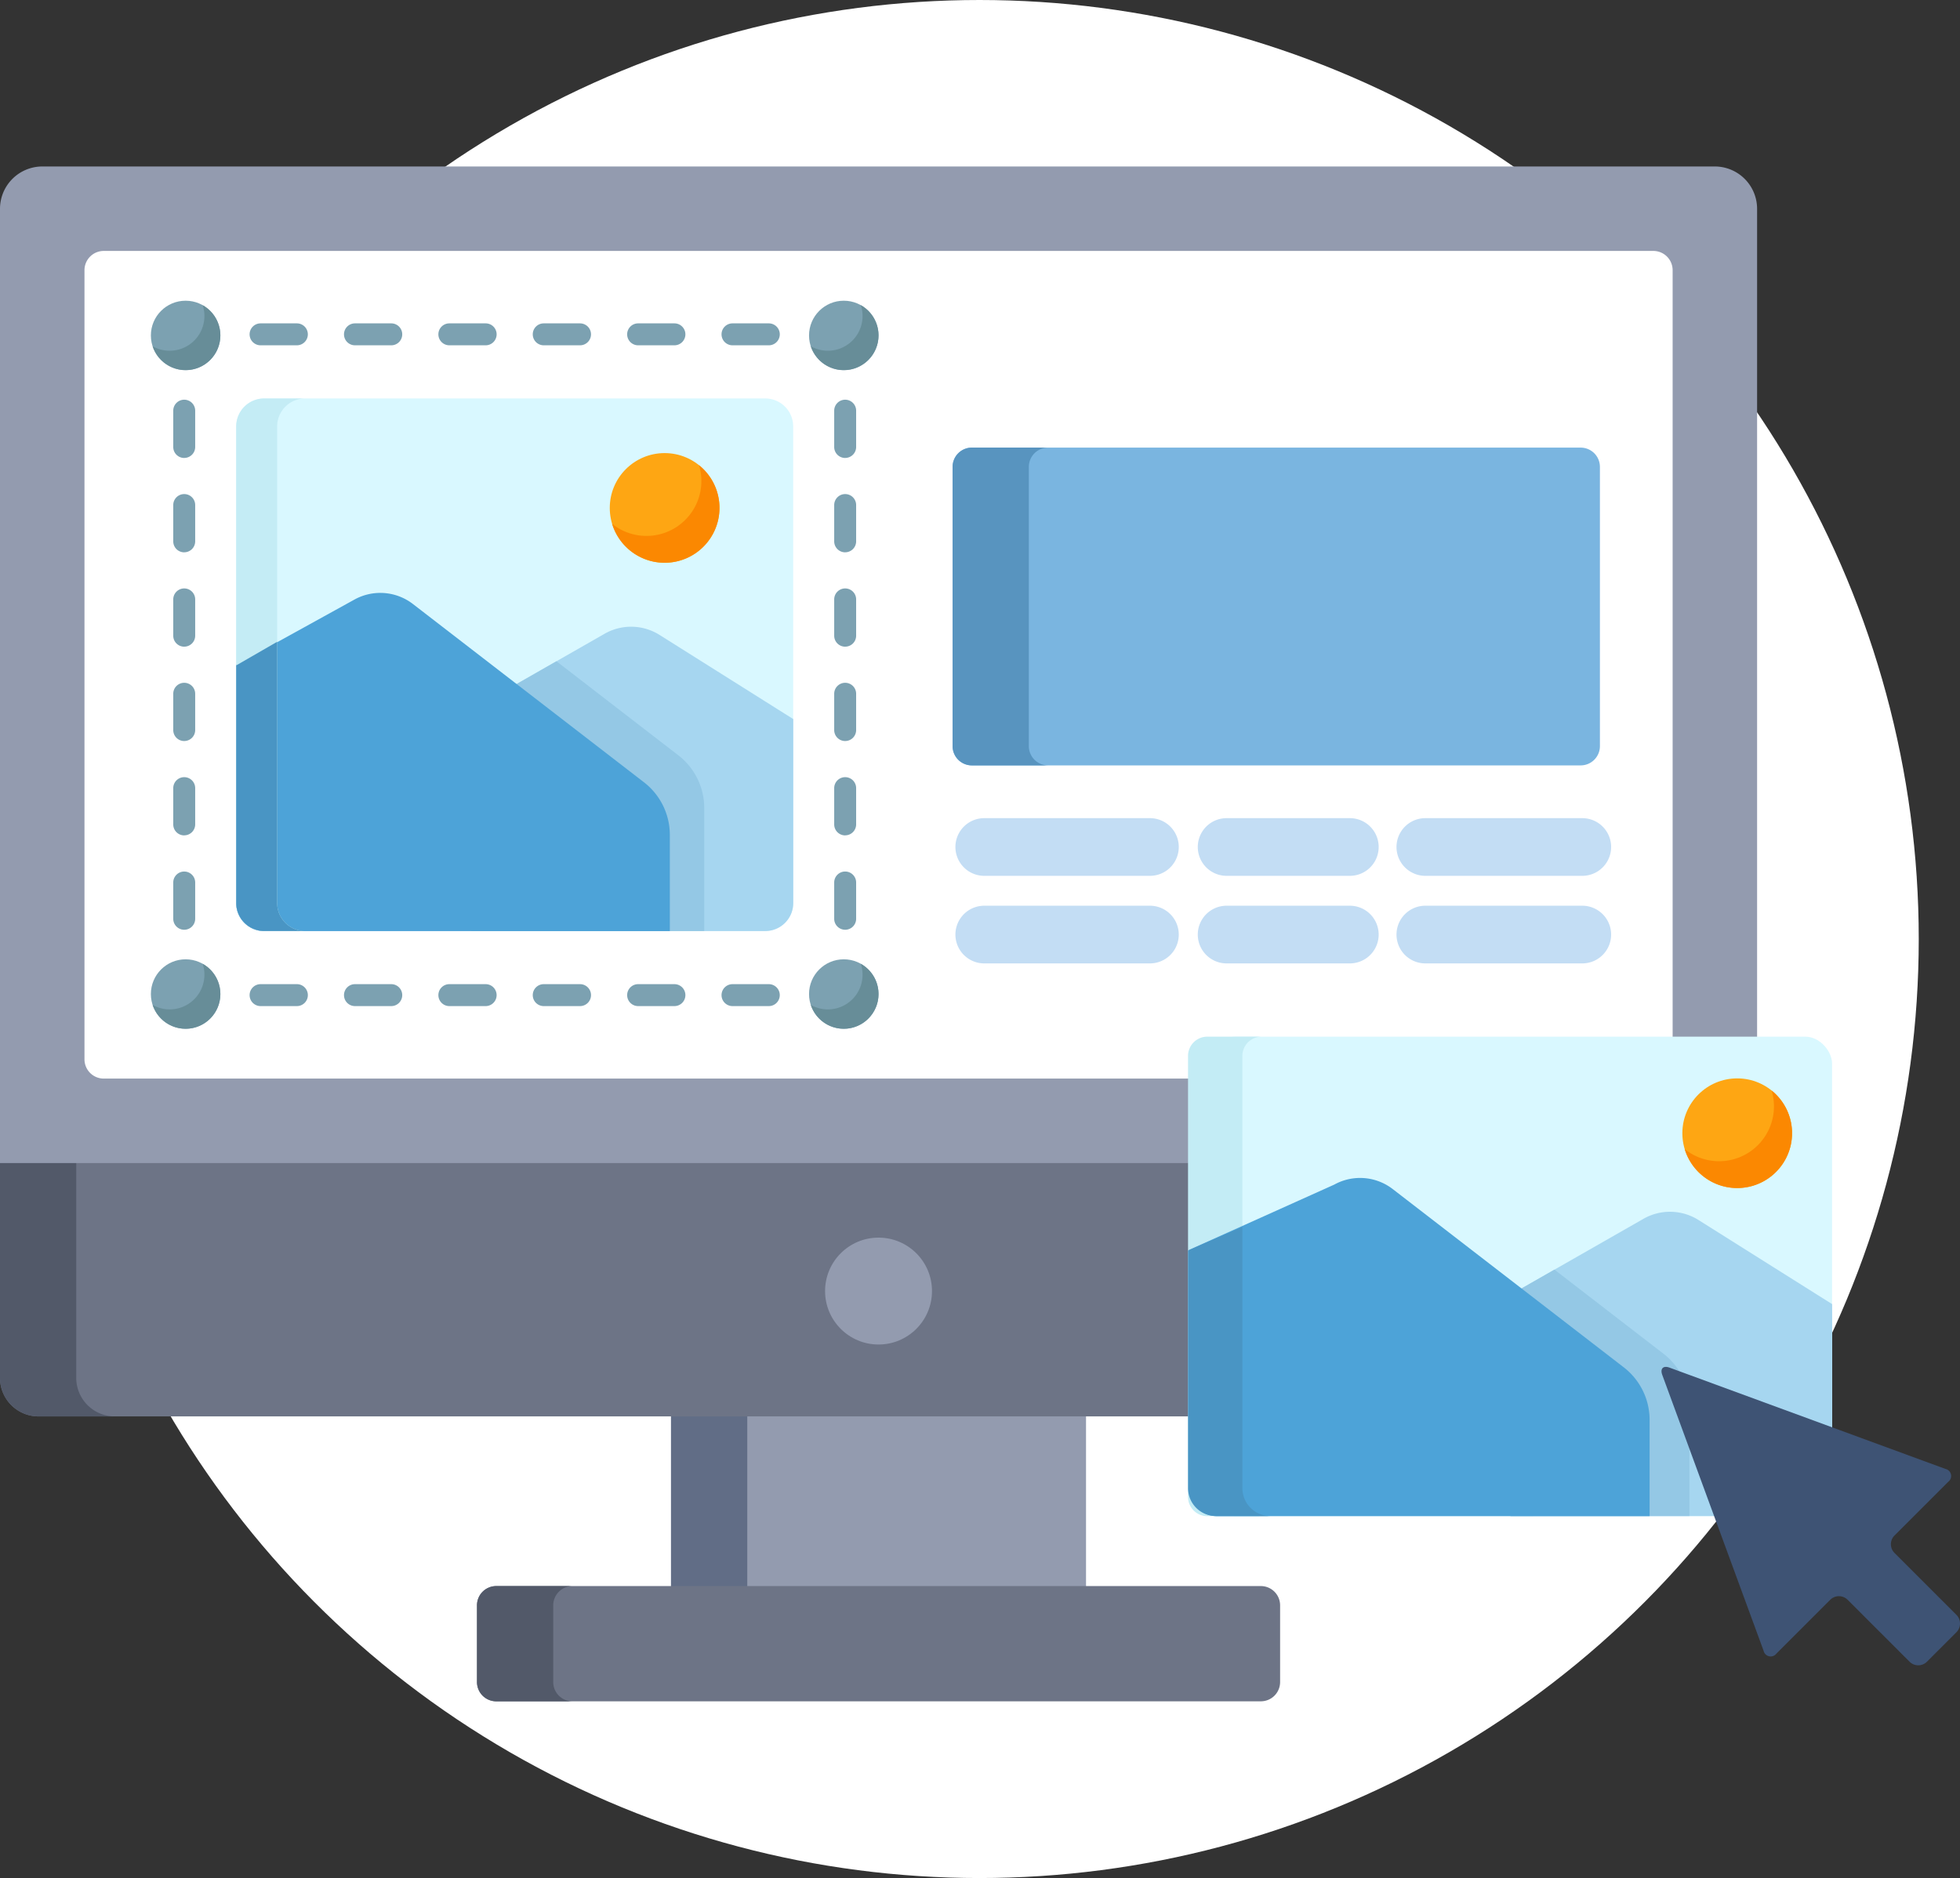 <svg xmlns="http://www.w3.org/2000/svg" width="146.074" height="140" viewBox="0 0 146.074 140">
  <rect x="0" y="0" width="146.074" height="140" fill="#333333" stroke="none"/>
  <g id="ico-kodawari" transform="translate(0 -11.317)">
    <circle id="楕円形_10" data-name="楕円形 10" cx="70" cy="70" r="70" transform="translate(3 11.317)" fill="#fff"/>
    <rect id="長方形_90986" data-name="長方形 90986" width="30.929" height="13.222" transform="translate(50.01 116.616)" fill="#939baf"/>
    <rect id="長方形_90987" data-name="長方形 90987" width="5.682" height="13.222" transform="translate(50.01 116.616)" fill="#616d86"/>
    <path id="パス_2316" data-name="パス 2316" d="M183.985,432.159a1.436,1.436,0,0,1-1.432,1.432h-56.99a1.436,1.436,0,0,1-1.432-1.432v-5.728A1.436,1.436,0,0,1,125.563,425h56.99a1.436,1.436,0,0,1,1.432,1.432Z" transform="translate(-88.582 -295.448)" fill="#6d7486"/>
    <path id="パス_2317" data-name="パス 2317" d="M129.813,432.159v-5.728A1.436,1.436,0,0,1,131.245,425h-5.682a1.436,1.436,0,0,0-1.432,1.432v5.728a1.436,1.436,0,0,0,1.432,1.432h5.682A1.436,1.436,0,0,1,129.813,432.159Z" transform="translate(-88.582 -295.448)" fill="#525969"/>
    <path id="パス_2318" data-name="パス 2318" d="M0,330.193a2.872,2.872,0,0,0,2.864,2.864H88.828V313.883H0Z" transform="translate(0 -216.153)" fill="#6d7486"/>
    <path id="パス_2319" data-name="パス 2319" d="M5.682,330.193v-16.31H0v16.31a2.872,2.872,0,0,0,2.864,2.864H8.546A2.872,2.872,0,0,1,5.682,330.193Z" transform="translate(0 -216.153)" fill="#525969"/>
    <path id="パス_2320" data-name="パス 2320" d="M88.828,121.774a1.147,1.147,0,0,1,1.146-1.146h40.978V58.621a3.157,3.157,0,0,0-3.148-3.148H3.148A3.157,3.157,0,0,0,0,58.621v71.142H88.828Z" transform="translate(0 -31.746)" fill="#939baf"/>
    <path id="パス_2321" data-name="パス 2321" d="M104.516,137.462a1.147,1.147,0,0,1,1.146-1.146h34.683V78.889a1.436,1.436,0,0,0-1.432-1.432H23.416a1.436,1.436,0,0,0-1.432,1.432v58.834a1.436,1.436,0,0,0,1.432,1.432h81.1v-1.693Z" transform="translate(-15.688 -47.434)" fill="#fff"/>
    <circle id="楕円形_11" data-name="楕円形 11" cx="3.984" cy="3.984" r="3.984" transform="translate(61.491 103.577)" fill="#939baf"/>
    <path id="パス_2322" data-name="パス 2322" d="M296.147,150.915a1.436,1.436,0,0,1-1.432,1.432H249.336a1.436,1.436,0,0,1-1.432-1.432V130.09a1.436,1.436,0,0,1,1.432-1.432h45.379a1.436,1.436,0,0,1,1.432,1.432v20.825Z" transform="translate(-176.909 -83.973)" fill="#7ab5e0"/>
    <path id="パス_2323" data-name="パス 2323" d="M253.587,150.915V130.09a1.436,1.436,0,0,1,1.432-1.432h-5.682a1.436,1.436,0,0,0-1.432,1.432v20.825a1.436,1.436,0,0,0,1.432,1.432h5.682A1.436,1.436,0,0,1,253.587,150.915Z" transform="translate(-176.91 -83.973)" fill="#5894bf"/>
    <g id="グループ_41048" data-name="グループ 41048" transform="translate(71.209 72.311)">
      <path id="パス_2324" data-name="パス 2324" d="M263.148,229.417H250.8a2.148,2.148,0,1,1,0-4.3h12.346a2.148,2.148,0,0,1,0,4.3Z" transform="translate(-248.654 -225.121)" fill="#c3ddf4"/>
      <path id="パス_2325" data-name="パス 2325" d="M263.148,252.212H250.8a2.148,2.148,0,1,1,0-4.3h12.346a2.148,2.148,0,0,1,0,4.3Z" transform="translate(-248.654 -241.388)" fill="#c3ddf4"/>
      <path id="パス_2326" data-name="パス 2326" d="M323.049,229.417h-9.181a2.148,2.148,0,0,1,0-4.3h9.181a2.148,2.148,0,0,1,0,4.3Z" transform="translate(-293.659 -225.121)" fill="#c3ddf4"/>
      <path id="パス_2327" data-name="パス 2327" d="M323.049,252.212h-9.181a2.148,2.148,0,0,1,0-4.3h9.181a2.148,2.148,0,0,1,0,4.3Z" transform="translate(-293.659 -241.388)" fill="#c3ddf4"/>
      <path id="パス_2328" data-name="パス 2328" d="M377.278,229.417H365.584a2.148,2.148,0,0,1,0-4.3h11.695a2.148,2.148,0,0,1,0,4.3Z" transform="translate(-330.565 -225.121)" fill="#c3ddf4"/>
      <path id="パス_2329" data-name="パス 2329" d="M377.278,252.212H365.584a2.148,2.148,0,0,1,0-4.3h11.695a2.148,2.148,0,0,1,0,4.3Z" transform="translate(-330.565 -241.388)" fill="#c3ddf4"/>
    </g>
    <g id="グループ_41053" data-name="グループ 41053">
      <rect id="長方形_90988" data-name="長方形 90988" width="46.441" height="35.74" rx="2" transform="translate(90.099 88.596)" fill="#d9f8ff"/>
      <path id="パス_2358" data-name="パス 2358" d="M313.225,316.3V283.419a1.436,1.436,0,0,1,1.432-1.432h-4.05a1.436,1.436,0,0,0-1.432,1.432V316.3a1.436,1.436,0,0,0,1.432,1.432h4.05A1.436,1.436,0,0,1,313.225,316.3Z" transform="translate(-220.634 -193.391)" fill="#c3ecf5"/>
      <g id="グループ_41095" data-name="グループ 41095" transform="translate(88.541 84.633)">
        <path id="パス_2395" data-name="パス 2395" d="M225.72,235.457l9.908-5.66a3.982,3.982,0,0,1,4.1.088l9.961,6.271v13.716a2.085,2.085,0,0,1-2.085,2.085H225.72Z" transform="translate(-201.686 -212.255)" fill="#a6d6f0"/>
        <path id="交差_1" data-name="交差 1" d="M16674,17866.008v-16.5l3.273-1.871,8.133,6.275a4.956,4.956,0,0,1,1.924,3.918v8.174Z" transform="translate(-16649.965 -17826.307)" fill="#94c8e5"/>
        <path id="パス_2397" data-name="パス 2397" d="M60.2,210.8l10.812-4.864a3.982,3.982,0,0,1,4.357.334l17.218,13.288a4.95,4.95,0,0,1,1.926,3.919v7.174H62.282a2.085,2.085,0,0,1-2.085-2.085V210.8Z" transform="translate(-60.113 -190.945)" fill="#4da3d8"/>
        <circle id="楕円形_18" data-name="楕円形 18" cx="4.088" cy="4.088" r="4.088" transform="translate(36.841 7.073)" fill="#fea613"/>
        <path id="パス_2399" data-name="パス 2399" d="M332.49,118.875a4.088,4.088,0,0,1-8,1.184,4.09,4.09,0,0,0,6.478-4.368A4.078,4.078,0,0,1,332.49,118.875Z" transform="translate(-287.474 -107.713)" fill="#fb8801"/>
        <path id="パス_2396" data-name="パス 2396" d="M403.352,274.005v17.716a2.085,2.085,0,0,0,2.086,2.084h4.051a2.084,2.084,0,0,1-2.085-2.084V272.244Z" transform="translate(-403.352 -254.104)" fill="#4995c4"/>
      </g>
    </g>
    <path id="パス_2359" data-name="パス 2359" d="M434.923,365.083c-.472-.173-.716.071-.543.543l7.55,20.557a.54.54,0,0,0,.961.212l4.008-4.008a.917.917,0,0,1,1.293,0l4.619,4.619a.917.917,0,0,0,1.293,0l2.2-2.2a.917.917,0,0,0,0-1.293l-4.619-4.619a.917.917,0,0,1,0-1.293l4.008-4.008a.54.54,0,0,0-.212-.961Z" transform="translate(-310.495 -251.814)" fill="#3e5374"/>
    <g id="image" transform="translate(11.036 33.734)">
      <g id="グループ_41093" data-name="グループ 41093" transform="translate(0.209 0)">
        <g id="グループ_41086" data-name="グループ 41086" transform="translate(1.667 1.689)">
          <g id="グループ_41082" data-name="グループ 41082" transform="translate(5.691 49.259)">
            <path id="パス_2385" data-name="パス 2385" d="M108.319,482.275h-2.705a.817.817,0,0,1,0-1.635h2.705a.817.817,0,1,1,0,1.635Zm-7.034,0H98.58a.817.817,0,1,1,0-1.635h2.705a.817.817,0,1,1,0,1.635Zm-7.034,0H91.545a.817.817,0,1,1,0-1.635h2.706a.817.817,0,1,1,0,1.635Zm-7.034,0H84.511a.817.817,0,0,1,0-1.635h2.705a.817.817,0,0,1,0,1.635Zm-7.034,0H77.477a.817.817,0,0,1,0-1.635h2.705a.817.817,0,0,1,0,1.635Zm-7.034,0H70.442a.817.817,0,0,1,0-1.635h2.706a.817.817,0,0,1,0,1.635Z" transform="translate(-69.625 -480.64)" fill="#7ca1b1"/>
          </g>
          <g id="グループ_41083" data-name="グループ 41083" transform="translate(0 5.691)">
            <path id="パス_2386" data-name="パス 2386" d="M16.755,109.138a.817.817,0,0,1-.817-.817v-2.705a.817.817,0,0,1,1.635,0v2.705A.817.817,0,0,1,16.755,109.138Zm0-7.034a.817.817,0,0,1-.817-.817V98.581a.817.817,0,0,1,1.635,0v2.705A.817.817,0,0,1,16.755,102.1Zm0-7.034a.817.817,0,0,1-.817-.817V91.546a.817.817,0,0,1,1.635,0v2.706A.817.817,0,0,1,16.755,95.069Zm0-7.034a.817.817,0,0,1-.817-.817V84.512a.817.817,0,1,1,1.635,0v2.705A.817.817,0,0,1,16.755,88.035Zm0-7.034a.817.817,0,0,1-.817-.817V77.478a.817.817,0,0,1,1.635,0v2.706A.817.817,0,0,1,16.755,81Zm0-7.034a.817.817,0,0,1-.817-.817V70.443a.817.817,0,1,1,1.635,0v2.706A.817.817,0,0,1,16.755,73.966Z" transform="translate(-15.938 -69.626)" fill="#7ca1b1"/>
          </g>
          <g id="グループ_41084" data-name="グループ 41084" transform="translate(5.691)">
            <path id="パス_2387" data-name="パス 2387" d="M108.321,17.573h-2.706a.817.817,0,0,1,0-1.635h2.706a.817.817,0,0,1,0,1.635Zm-7.034,0H98.581a.817.817,0,0,1,0-1.635h2.705a.817.817,0,1,1,0,1.635Zm-7.034,0H91.546a.817.817,0,0,1,0-1.635h2.705a.817.817,0,0,1,0,1.635Zm-7.034,0H84.512a.817.817,0,1,1,0-1.635h2.706a.817.817,0,1,1,0,1.635Zm-7.034,0H77.478a.817.817,0,1,1,0-1.635h2.705a.817.817,0,1,1,0,1.635Zm-7.034,0H70.443a.817.817,0,1,1,0-1.635h2.705a.817.817,0,0,1,0,1.635Z" transform="translate(-69.626 -15.938)" fill="#7ca1b1"/>
          </g>
          <g id="グループ_41085" data-name="グループ 41085" transform="translate(49.259 5.691)">
            <path id="パス_2388" data-name="パス 2388" d="M481.457,109.138a.817.817,0,0,1-.817-.817v-2.706a.817.817,0,0,1,1.635,0v2.706A.817.817,0,0,1,481.457,109.138Zm0-7.034a.817.817,0,0,1-.817-.817V98.581a.817.817,0,1,1,1.635,0v2.706A.817.817,0,0,1,481.457,102.1Zm0-7.034a.817.817,0,0,1-.817-.817V91.546a.817.817,0,0,1,1.635,0v2.705A.817.817,0,0,1,481.457,95.069Zm0-7.034a.817.817,0,0,1-.817-.817V84.512a.817.817,0,1,1,1.635,0v2.706A.817.817,0,0,1,481.457,88.035Zm0-7.034a.817.817,0,0,1-.817-.817V77.478a.817.817,0,1,1,1.635,0v2.705A.817.817,0,0,1,481.457,81Zm0-7.034a.817.817,0,0,1-.817-.817V70.443a.817.817,0,1,1,1.635,0v2.705A.817.817,0,0,1,481.457,73.966Z" transform="translate(-480.64 -69.626)" fill="#7ca1b1"/>
          </g>
        </g>
        <g id="グループ_41089" data-name="グループ 41089">
          <g id="グループ_41087" data-name="グループ 41087">
            <circle id="楕円形_14" data-name="楕円形 14" cx="2.589" cy="2.589" r="2.589" transform="translate(49.051)" fill="#7ca1b1"/>
            <circle id="楕円形_15" data-name="楕円形 15" cx="2.589" cy="2.589" r="2.589" fill="#7ca1b1"/>
          </g>
          <g id="グループ_41088" data-name="グループ 41088" transform="translate(0 49.096)">
            <circle id="楕円形_16" data-name="楕円形 16" cx="2.589" cy="2.589" r="2.589" transform="translate(49.051)" fill="#7ca1b1"/>
            <circle id="楕円形_17" data-name="楕円形 17" cx="2.589" cy="2.589" r="2.589" fill="#7ca1b1"/>
          </g>
        </g>
        <g id="グループ_41092" data-name="グループ 41092" transform="translate(0.131 0.334)">
          <g id="グループ_41090" data-name="グループ 41090">
            <path id="パス_2389" data-name="パス 2389" d="M469.227,5.4a2.589,2.589,0,0,1-5.047.811,2.587,2.587,0,0,0,3.727-3.066A2.582,2.582,0,0,1,469.227,5.4Z" transform="translate(-415.129 -3.149)" fill="#678d98"/>
            <path id="パス_2390" data-name="パス 2390" d="M6.488,5.4a2.589,2.589,0,0,1-5.047.811,2.563,2.563,0,0,0,1.269.333A2.589,2.589,0,0,0,5.3,3.96a2.559,2.559,0,0,0-.131-.811A2.582,2.582,0,0,1,6.488,5.4Z" transform="translate(-1.441 -3.149)" fill="#678d98"/>
          </g>
          <g id="グループ_41091" data-name="グループ 41091" transform="translate(0 49.096)">
            <path id="パス_2391" data-name="パス 2391" d="M469.227,468.564a2.589,2.589,0,0,1-5.047.811,2.587,2.587,0,0,0,3.727-3.066A2.582,2.582,0,0,1,469.227,468.564Z" transform="translate(-415.129 -466.309)" fill="#678d98"/>
            <path id="パス_2392" data-name="パス 2392" d="M6.488,468.564a2.589,2.589,0,0,1-5.047.811,2.563,2.563,0,0,0,1.269.333A2.589,2.589,0,0,0,5.3,467.12a2.559,2.559,0,0,0-.131-.811A2.582,2.582,0,0,1,6.488,468.564Z" transform="translate(-1.441 -466.309)" fill="#678d98"/>
          </g>
        </g>
      </g>
      <g id="グループ_41094" data-name="グループ 41094" transform="translate(6.568 7.286)">
        <path id="パス_2393" data-name="パス 2393" d="M99.623,108.434H62.282a2.085,2.085,0,0,1-2.085-2.085V70.818a2.085,2.085,0,0,1,2.085-2.085H99.623a2.085,2.085,0,0,1,2.085,2.085v35.531A2.085,2.085,0,0,1,99.623,108.434Z" transform="translate(-60.197 -68.733)" fill="#d9f8ff"/>
        <path id="パス_2395-2" data-name="パス 2395" d="M225.72,235.457l9.908-5.66a3.982,3.982,0,0,1,4.1.088l9.961,6.271v13.716a2.085,2.085,0,0,1-2.085,2.085H225.72Z" transform="translate(-208.174 -212.255)" fill="#a6d6f0"/>
        <path id="交差_1-2" data-name="交差 1" d="M16674,17866.006v-16.494l6.32-3.613,9.092,7.016a4.963,4.963,0,0,1,1.922,3.918v9.174Z" transform="translate(-16656.453 -17826.307)" fill="#94c8e5"/>
        <path id="パス_2397-2" data-name="パス 2397" d="M60.2,210.8l8.812-4.864a3.982,3.982,0,0,1,4.357.334l17.218,13.288a4.95,4.95,0,0,1,1.926,3.919v7.174H62.282a2.085,2.085,0,0,1-2.085-2.085V210.8Z" transform="translate(-60.197 -190.945)" fill="#4da3d8"/>
        <circle id="楕円形_18-2" data-name="楕円形 18" cx="4.088" cy="4.088" r="4.088" transform="translate(27.841 4.073)" fill="#fea613"/>
        <path id="パス_2399-2" data-name="パス 2399" d="M332.49,118.875a4.088,4.088,0,0,1-8,1.184,4.09,4.09,0,0,0,6.478-4.368A4.078,4.078,0,0,1,332.49,118.875Z" transform="translate(-296.474 -110.713)" fill="#fb8801"/>
        <path id="パス_2394" data-name="パス 2394" d="M403.352,70.822v35.531a2.085,2.085,0,0,0,2.086,2.084h3.051a2.084,2.084,0,0,1-2.085-2.084V70.822a2.084,2.084,0,0,1,2.085-2.084h-3.051A2.085,2.085,0,0,0,403.352,70.822Z" transform="translate(-403.352 -68.736)" fill="#c4ecf5"/>
        <path id="パス_2396-2" data-name="パス 2396" d="M403.352,274.005v17.716a2.085,2.085,0,0,0,2.086,2.084h3.051a2.084,2.084,0,0,1-2.085-2.084V272.244Z" transform="translate(-403.352 -254.104)" fill="#4995c4"/>
      </g>
    </g>
  </g>
</svg>
